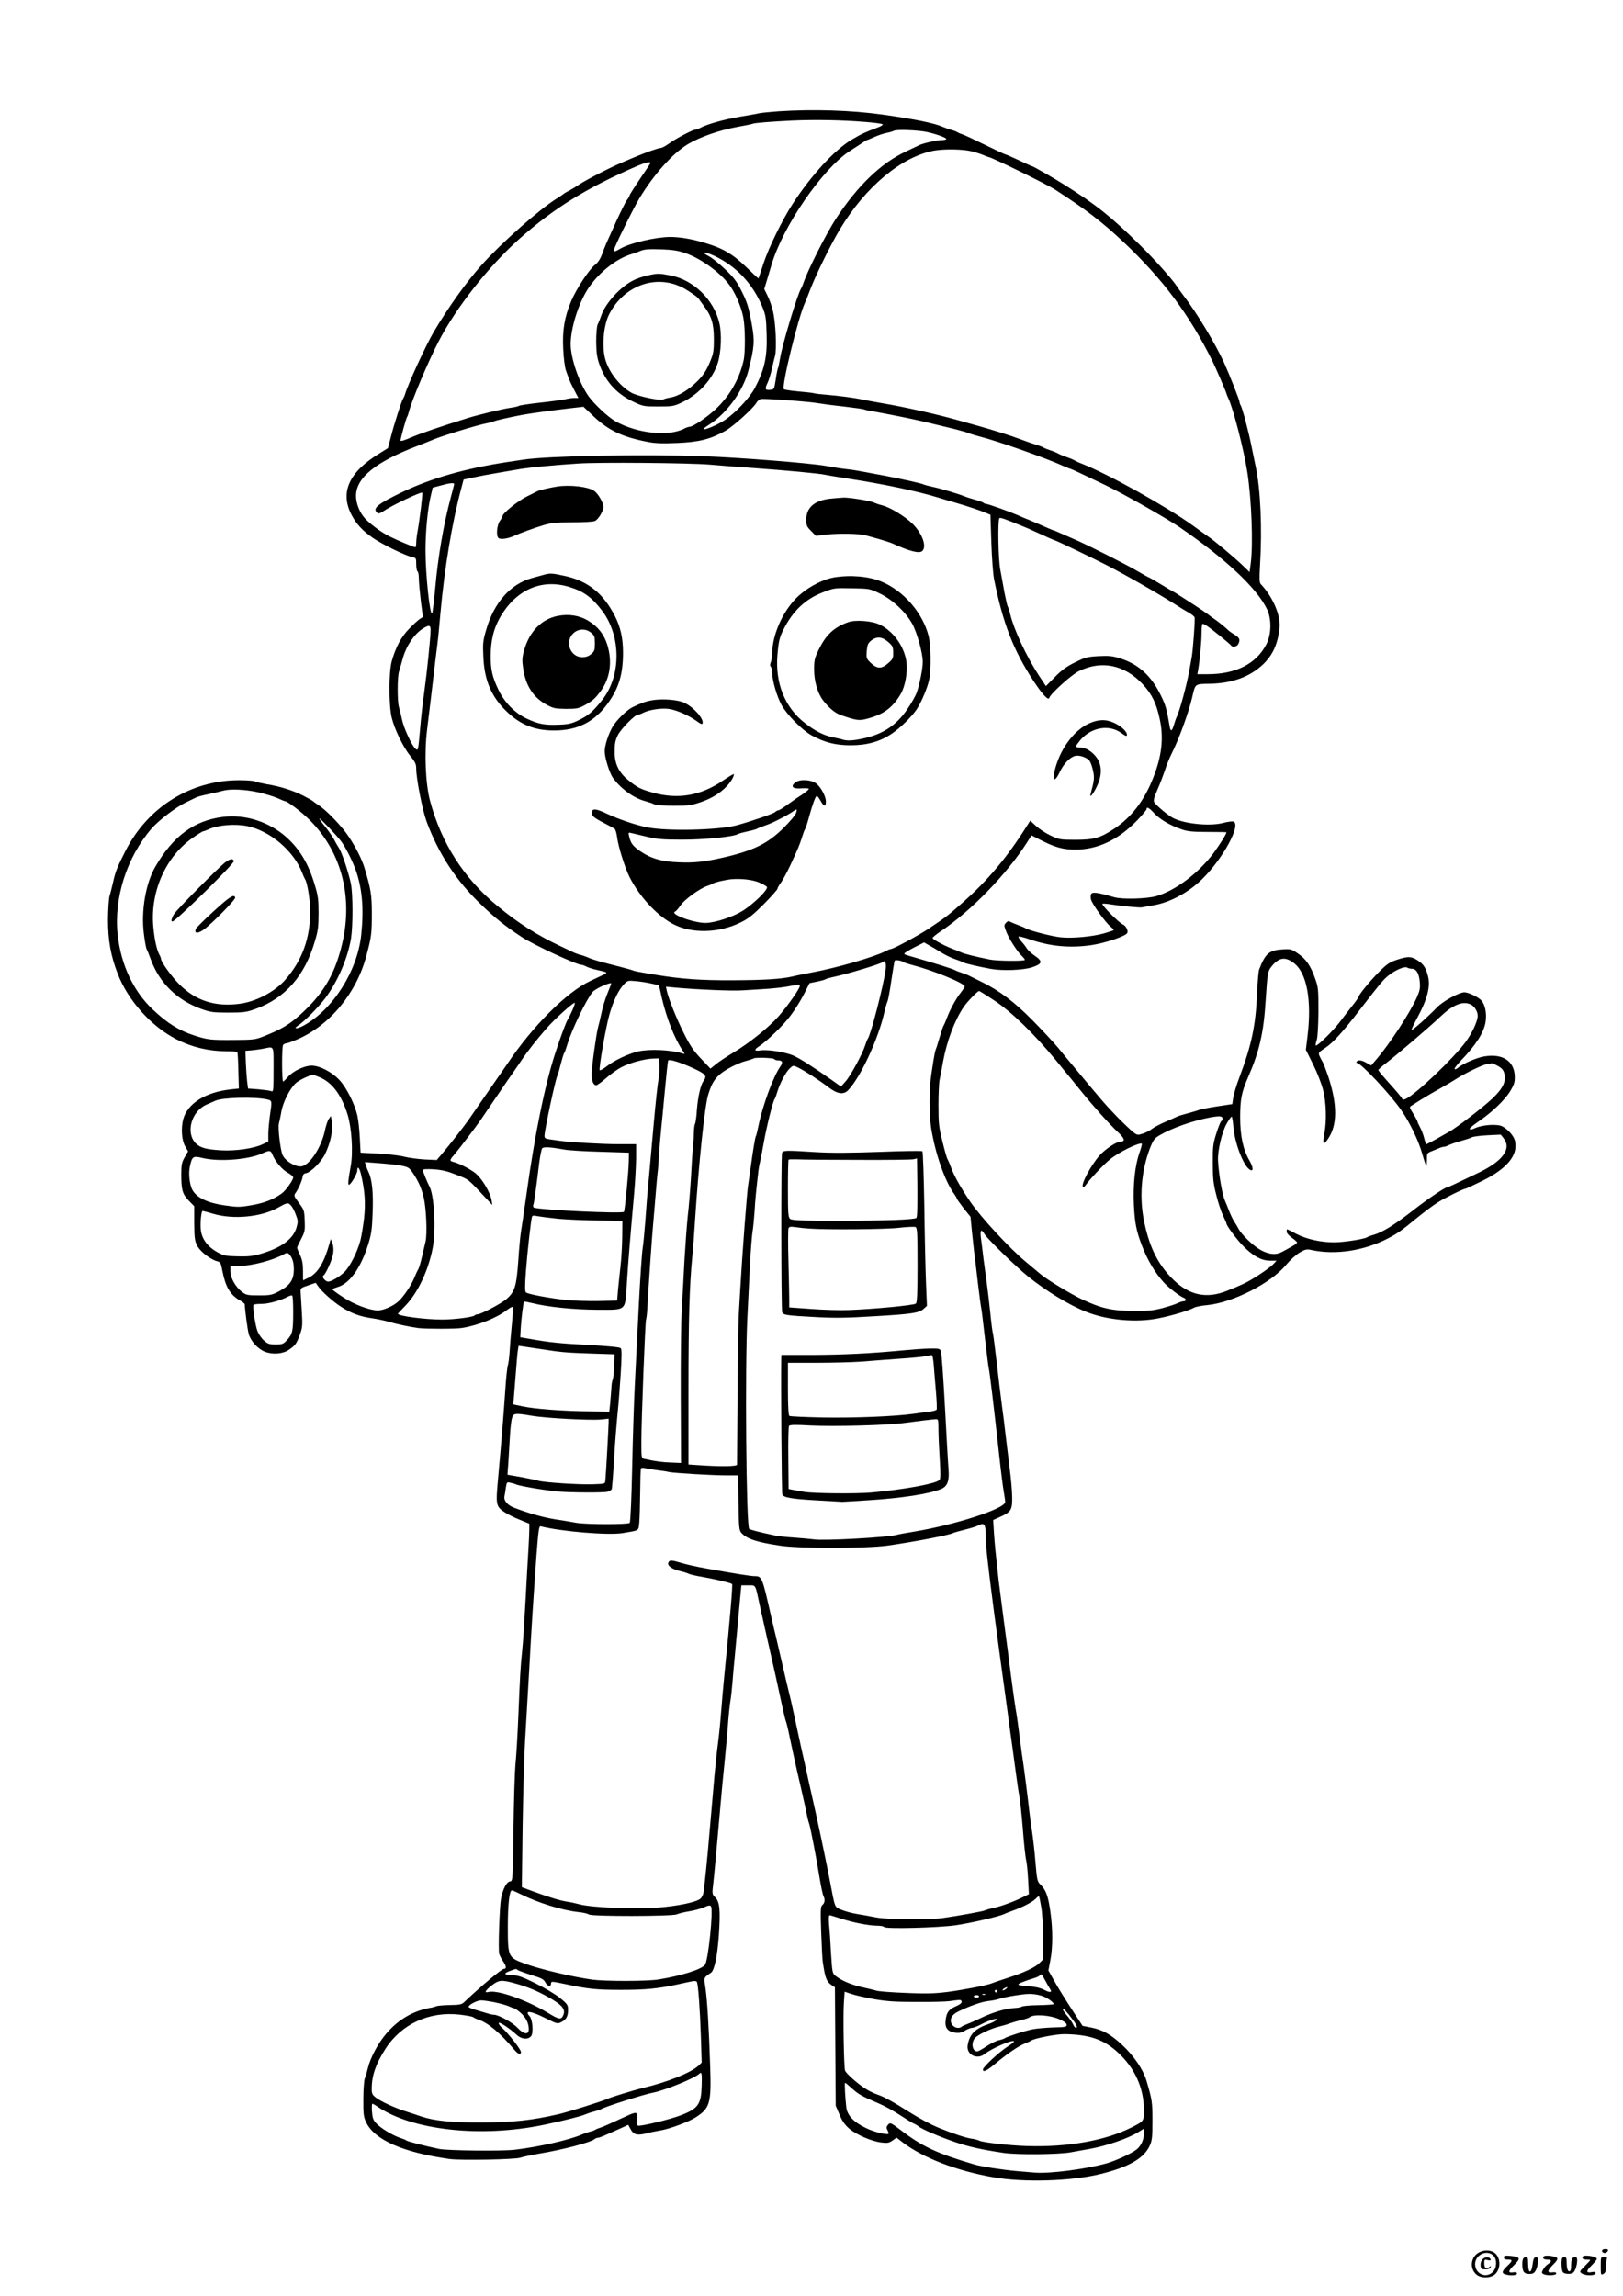 <?xml version="1.0" standalone="no"?>
<!DOCTYPE svg PUBLIC "-//W3C//DTD SVG 20010904//EN"
 "http://www.w3.org/TR/2001/REC-SVG-20010904/DTD/svg10.dtd">
<svg version="1.0" xmlns="http://www.w3.org/2000/svg"
 width="1240pt" height="1754pt" viewBox="0 0 1240 1754"
 preserveAspectRatio="xMidYMid meet">

<g transform="translate(0,1754) scale(0.1,-0.1)"
fill="#000000" stroke="none">
<path d="M5951 16690 c-69 -5 -136 -12 -150 -15 -14 -4 -79 -15 -144 -26 -115
-19 -251 -56 -305 -85 -15 -8 -32 -14 -38 -14 -20 0 -146 -66 -199 -104 -27
-20 -57 -36 -66 -36 -18 0 -120 -36 -204 -72 -124 -52 -155 -66 -264 -121 -63
-32 -133 -71 -155 -86 -23 -16 -56 -36 -75 -46 -19 -9 -39 -21 -45 -26 -6 -6
-31 -22 -56 -38 -129 -80 -424 -341 -571 -506 -118 -132 -254 -323 -365 -510
-59 -100 -195 -395 -219 -475 -4 -14 -11 -29 -15 -35 -11 -14 -69 -195 -94
-294 l-22 -84 -64 -40 c-234 -142 -305 -299 -213 -472 36 -69 85 -121 162
-174 71 -49 247 -135 299 -146 31 -6 32 -8 32 -55 0 -27 5 -52 10 -55 6 -3 10
-27 10 -53 0 -26 7 -103 15 -171 l16 -124 -23 -15 c-13 -8 -49 -41 -81 -74
-62 -62 -105 -144 -135 -253 -22 -85 -22 -335 1 -428 23 -92 88 -225 142 -292
38 -46 45 -62 45 -98 0 -74 48 -318 79 -402 91 -246 226 -453 417 -635 110
-106 186 -166 309 -247 91 -60 420 -213 458 -213 6 0 24 -6 38 -14 14 -7 50
-19 80 -25 85 -19 86 -20 43 -40 -21 -10 -64 -30 -95 -45 -179 -84 -438 -342
-632 -631 -50 -73 -222 -321 -299 -432 -42 -59 -142 -187 -192 -246 l-49 -58
-91 4 c-50 3 -120 12 -156 21 -36 10 -126 20 -200 24 l-135 7 -6 115 c-3 63
-12 140 -19 170 -20 87 -82 210 -134 267 -57 63 -153 113 -216 113 -53 0 -140
-41 -178 -84 -15 -18 -33 -35 -38 -38 -11 -7 -12 262 -1 280 5 6 15 12 23 12
8 0 45 13 82 29 250 106 457 355 532 643 38 142 41 169 41 318 0 145 -8 191
-56 350 -18 62 -67 159 -120 238 -50 77 -170 202 -229 240 -23 15 -43 30 -46
33 -3 3 -36 22 -75 42 -80 40 -178 71 -280 87 -38 7 -78 16 -87 21 -10 5 -64
9 -121 9 -370 0 -699 -205 -870 -543 -62 -122 -75 -155 -92 -232 -9 -38 -21
-88 -28 -109 -6 -22 -11 -103 -12 -180 0 -159 21 -278 75 -416 79 -204 257
-402 450 -500 116 -59 245 -90 375 -90 46 0 86 -3 88 -7 3 -5 7 -69 8 -143 l4
-135 -65 -7 c-190 -21 -327 -107 -360 -227 -18 -67 -12 -162 14 -206 l23 -40
-26 -45 c-22 -39 -26 -57 -26 -130 0 -120 9 -151 57 -201 l42 -43 0 -130 c1
-116 4 -136 24 -174 23 -44 103 -105 153 -117 23 -6 27 -14 38 -73 24 -123 60
-183 133 -225 21 -11 38 -25 38 -31 1 -42 21 -191 30 -225 15 -55 70 -116 125
-137 60 -23 140 -16 185 17 47 33 55 44 81 114 20 54 21 71 15 175 -4 63 -8
130 -9 148 -2 32 0 34 57 53 l58 20 16 -23 c26 -40 115 -120 176 -159 74 -49
149 -77 239 -89 40 -6 92 -17 117 -24 63 -19 175 -43 238 -51 66 -7 284 -7
332 1 124 20 268 78 343 137 21 16 41 27 44 23 4 -3 1 -61 -6 -129 -7 -67 -14
-160 -17 -207 -3 -47 -9 -96 -14 -110 -5 -14 -14 -101 -20 -195 -12 -176 -28
-376 -55 -673 -18 -198 -16 -209 51 -254 23 -15 74 -41 115 -57 l73 -30 0 -43
c0 -24 -3 -95 -7 -158 -4 -63 -14 -239 -22 -390 -8 -151 -19 -320 -25 -375
-14 -135 -17 -195 -30 -510 -6 -148 -16 -313 -22 -365 -5 -52 -12 -274 -15
-492 -5 -396 -5 -397 -27 -400 -26 -4 -53 -56 -68 -130 -11 -58 -23 -389 -14
-423 3 -12 17 -38 31 -59 24 -35 26 -56 4 -56 -16 0 -177 -134 -304 -255 -18
-17 -36 -20 -108 -21 -47 -1 -94 -5 -104 -9 -10 -4 -25 -9 -33 -10 -135 -21
-252 -87 -346 -196 -64 -73 -125 -188 -144 -269 -7 -30 -17 -65 -23 -77 -5
-13 -11 -82 -11 -155 -1 -117 2 -138 21 -179 64 -135 282 -231 638 -281 86
-12 499 -4 540 10 17 6 82 20 145 31 186 31 397 87 424 112 6 5 16 9 24 9 7 0
37 11 65 24 29 13 78 35 110 49 l57 26 16 -30 c23 -45 50 -53 120 -36 32 9 79
18 104 22 72 11 221 66 275 101 109 70 120 107 111 384 -10 308 -23 513 -36
603 -13 85 -16 78 42 118 26 17 49 128 60 286 13 193 7 255 -28 290 -24 24
-24 26 -14 111 9 83 21 210 55 597 8 94 21 231 29 305 8 74 19 203 26 285 6
83 15 173 20 200 5 28 11 86 15 130 3 44 12 145 20 225 7 80 21 232 31 338
l18 192 52 0 c61 0 53 13 88 -150 14 -63 39 -176 56 -250 44 -191 85 -376 114
-513 14 -65 28 -122 31 -127 3 -5 17 -62 30 -127 13 -65 38 -176 54 -248 17
-71 42 -184 57 -250 27 -129 28 -132 36 -155 9 -25 58 -276 79 -410 11 -69 25
-133 30 -142 14 -27 11 -54 -7 -69 -15 -12 -16 -35 -10 -209 4 -107 9 -208 12
-225 18 -126 29 -153 68 -179 l25 -16 3 -452 3 -453 29 -68 c20 -49 41 -78 74
-107 56 -47 171 -97 246 -106 46 -6 59 -3 85 15 l31 22 52 -40 c157 -117 404
-212 683 -262 233 -42 604 -31 826 25 215 53 328 119 373 215 18 40 21 65 21
191 0 144 -3 161 -46 307 -25 84 -95 188 -183 270 -88 82 -149 117 -238 135
l-67 13 -49 75 c-85 130 -137 213 -175 282 l-37 66 15 79 c19 98 19 238 0 370
-16 117 -34 166 -74 205 -26 25 -28 34 -40 172 -6 80 -19 190 -27 243 -8 54
-17 121 -20 148 -8 77 -44 357 -49 385 -3 14 -14 97 -25 185 -11 88 -25 185
-31 215 -5 30 -21 143 -35 250 -13 107 -38 294 -54 415 -16 121 -34 261 -40
310 -25 229 -30 276 -36 367 l-6 97 53 24 c85 38 94 54 92 156 -1 47 -9 140
-18 206 -8 66 -22 181 -31 255 -8 74 -22 182 -30 240 -8 58 -25 203 -39 323
-14 120 -27 222 -30 226 -2 5 -12 77 -20 162 -9 85 -21 183 -26 219 -5 36 -16
116 -24 178 -7 63 -17 138 -21 168 -7 60 3 69 28 27 21 -36 243 -252 333 -324
138 -111 313 -218 442 -269 161 -65 386 -85 555 -50 102 20 235 60 273 82 11
6 57 15 102 19 195 20 484 168 598 306 31 37 77 79 104 95 44 25 54 28 93 19
183 -39 400 -5 582 89 76 40 99 56 221 156 55 45 126 98 158 118 53 34 198
106 214 106 4 0 61 27 127 59 188 93 273 194 252 301 -7 39 -52 92 -98 116
-36 19 -145 13 -202 -11 -41 -17 -46 -18 -46 -6 0 5 28 28 63 52 102 69 203
165 244 232 31 51 37 70 36 113 -2 119 -93 179 -235 154 -61 -11 -164 -56
-201 -88 -9 -8 -20 -12 -24 -8 -4 3 18 32 48 64 115 119 176 214 189 296 10
65 -3 132 -33 165 -25 26 -98 61 -129 61 -40 0 -164 -68 -209 -115 -65 -68
-189 -178 -194 -173 -3 3 16 43 41 89 81 149 105 247 83 327 -17 63 -35 89
-81 118 -46 29 -71 30 -154 3 -56 -18 -77 -32 -138 -93 -69 -69 -156 -176
-156 -190 0 -4 -19 -32 -42 -61 -24 -30 -70 -89 -102 -132 -57 -74 -174 -188
-183 -179 -3 3 0 21 7 41 7 23 12 105 13 218 0 173 -1 186 -27 257 -33 94 -69
146 -132 188 -46 32 -54 34 -115 30 -102 -6 -132 -31 -179 -154 -5 -12 -12
-95 -16 -185 -10 -241 -42 -392 -133 -634 -23 -60 -45 -132 -49 -160 l-7 -49
-113 -17 c-62 -9 -125 -22 -140 -27 -15 -6 -56 -18 -90 -27 -35 -9 -71 -20
-80 -25 -10 -5 -51 -23 -92 -41 -41 -18 -87 -42 -101 -54 -14 -11 -44 -27 -67
-34 -39 -13 -43 -13 -74 11 -18 14 -74 67 -125 119 -82 84 -128 138 -331 383
-31 37 -86 103 -120 145 -35 42 -123 136 -195 209 -135 137 -254 227 -388 292
-35 17 -75 37 -89 44 -14 8 -43 19 -65 26 -22 7 -44 16 -50 20 -10 7 -153 52
-285 90 -103 30 -100 28 -100 37 1 4 34 25 75 46 l75 38 37 -21 c21 -11 63
-36 93 -55 30 -19 78 -42 105 -51 28 -9 55 -20 60 -24 10 -8 118 -33 215 -51
92 -16 245 -10 315 12 80 27 84 45 20 89 -25 17 -53 43 -62 58 -9 15 -28 39
-42 54 -13 15 -22 30 -19 34 4 3 41 -6 84 -21 157 -54 305 -68 469 -45 110 16
269 70 278 94 8 20 -12 56 -35 65 -29 12 -164 148 -155 157 3 3 34 1 69 -5 66
-11 217 -26 232 -22 5 1 45 8 90 16 126 22 266 97 371 200 159 156 300 416
239 439 -9 3 -44 -1 -77 -10 -109 -29 -318 -5 -396 44 -45 28 -121 94 -132
113 -8 15 -2 37 24 97 19 42 44 109 57 147 12 39 35 95 50 125 58 114 132 319
159 435 24 104 18 100 136 102 170 4 302 52 403 146 76 72 114 156 128 279 11
95 -51 239 -144 337 -10 11 -11 41 -5 145 17 277 4 579 -33 751 -8 39 -23 111
-33 160 -22 110 -68 284 -81 307 -6 10 -10 23 -10 29 0 13 -78 211 -118 299
-67 146 -208 380 -308 510 -19 25 -43 58 -53 74 -37 56 -177 212 -281 314
-222 218 -334 307 -575 459 -84 53 -241 143 -249 143 -3 0 -48 20 -100 45 -53
25 -99 45 -103 45 -4 0 -75 33 -158 74 -82 40 -161 77 -175 81 -14 4 -29 11
-35 15 -5 4 -28 13 -50 19 -22 7 -49 16 -60 21 -64 29 -214 60 -465 95 -236
33 -528 42 -789 25z m654 -81 c72 -5 134 -14 138 -18 5 -5 -13 -17 -40 -26
-95 -36 -118 -46 -196 -92 -130 -77 -311 -274 -452 -492 -79 -122 -181 -331
-221 -451 -21 -63 -38 -116 -39 -117 -1 -1 -35 30 -76 70 -115 113 -189 158
-329 200 -101 31 -195 47 -270 47 -113 -1 -313 -48 -383 -91 -36 -21 -47 -24
-47 -10 0 18 147 316 195 396 112 185 255 344 371 414 95 56 239 106 375 131
61 11 114 22 118 24 11 7 137 17 301 25 179 8 384 4 555 -10z m480 -78 c69
-15 145 -43 145 -53 0 -4 -15 -8 -32 -8 -38 0 -149 -25 -175 -39 -10 -5 -56
-27 -103 -49 -189 -88 -370 -262 -536 -517 -72 -111 -214 -391 -246 -488 -6
-18 -14 -36 -18 -42 -26 -38 -144 -430 -160 -532 -6 -37 -13 -70 -16 -75 -3
-5 -11 -43 -17 -86 -12 -77 -12 -77 -44 -80 -38 -4 -41 8 -18 55 8 17 22 61
31 99 8 38 20 85 25 104 15 52 5 263 -16 345 -9 39 -28 92 -42 118 l-24 49 20
66 c11 37 27 90 35 117 86 295 391 738 601 873 38 24 82 53 97 63 15 11 29 19
32 19 3 0 29 11 58 24 29 13 71 27 93 31 22 4 47 12 55 16 20 12 191 5 255
-10z m339 -147 c33 -8 75 -22 93 -30 17 -7 34 -14 37 -14 20 0 447 -209 511
-251 234 -151 356 -245 520 -399 300 -283 503 -555 679 -910 24 -48 106 -238
106 -246 0 -3 7 -20 15 -37 39 -84 119 -396 145 -565 32 -208 45 -546 26 -694
l-9 -68 -56 54 c-55 53 -215 188 -258 216 -12 8 -66 47 -120 86 -200 144 -644
392 -848 472 -22 8 -49 21 -60 28 -11 6 -38 17 -60 24 -22 7 -49 19 -60 25
-11 7 -38 18 -60 25 -22 7 -44 16 -50 20 -5 4 -32 15 -60 23 -27 9 -81 27
-120 42 -80 30 -192 65 -315 100 -47 13 -119 33 -160 45 -163 46 -407 101
-580 130 -63 11 -135 24 -160 30 -50 11 -180 28 -280 36 -36 3 -72 7 -80 10
-8 3 -62 9 -119 14 -58 5 -108 13 -112 17 -20 20 109 546 160 658 6 11 26 63
46 115 44 112 153 333 220 445 196 328 476 561 725 605 78 13 219 11 284 -6z
m-2454 -88 c0 -3 -36 -58 -80 -122 -44 -65 -80 -122 -80 -127 0 -5 -8 -19 -18
-32 -11 -13 -47 -86 -82 -162 -82 -181 -86 -188 -110 -255 -14 -37 -32 -65
-54 -81 -45 -35 -141 -181 -182 -277 -51 -122 -68 -221 -61 -364 3 -70 12
-140 21 -166 9 -25 19 -54 23 -65 4 -11 21 -48 39 -82 l33 -63 -30 0 c-16 0
-48 -4 -71 -10 -24 -5 -110 -17 -193 -26 -82 -9 -154 -20 -160 -24 -5 -4 -35
-11 -65 -15 -57 -8 -237 -51 -325 -78 -202 -63 -364 -118 -435 -149 -48 -21
-80 -31 -80 -23 0 15 43 171 50 180 4 6 10 23 14 39 20 83 146 381 226 536
134 260 386 579 620 787 263 234 516 390 905 558 55 23 95 32 95 21z m265
-689 c128 -44 287 -163 351 -263 43 -66 81 -162 94 -234 14 -79 15 -264 1
-325 -33 -143 -108 -272 -214 -371 -65 -61 -173 -134 -198 -134 -8 0 -26 -6
-41 -14 -120 -63 -361 -37 -526 56 -56 32 -157 126 -203 188 -71 97 -139 291
-139 401 0 126 63 322 139 433 82 119 212 221 326 255 22 7 49 16 60 21 35 16
67 19 175 15 78 -3 123 -10 175 -28z m222 -21 c168 -79 295 -214 368 -391 25
-62 29 -85 32 -205 6 -177 -16 -274 -90 -414 -40 -76 -150 -192 -230 -245 -60
-39 -153 -78 -162 -69 -3 2 16 17 41 33 136 86 262 259 302 415 45 176 49 223
27 346 -24 137 -36 175 -82 266 -36 71 -60 102 -125 163 -44 42 -98 85 -119
96 -73 37 -40 41 38 5z m793 -1126 c30 -5 118 -17 195 -25 77 -9 147 -19 155
-22 8 -3 26 -8 40 -10 70 -12 236 -44 320 -62 89 -19 126 -28 340 -80 47 -12
94 -26 105 -31 11 -5 48 -16 82 -25 131 -33 508 -165 640 -226 24 -10 45 -19
48 -19 6 0 111 -49 275 -128 135 -65 456 -247 559 -317 350 -239 595 -468 672
-630 35 -74 33 -193 -6 -267 -76 -148 -233 -228 -447 -228 l-80 0 6 33 c12 67
26 214 26 278 0 36 3 69 6 72 4 4 21 -3 38 -16 48 -33 175 -137 181 -147 10
-17 44 -11 55 9 17 33 12 48 -25 71 -20 12 -41 27 -48 33 -25 25 -85 73 -107
87 -12 8 -35 24 -49 36 -14 11 -60 42 -101 69 -41 26 -94 61 -118 76 -24 16
-45 29 -47 29 -2 0 -44 25 -93 55 -50 30 -93 55 -96 55 -3 0 -40 21 -83 46
-88 52 -369 194 -483 244 -41 18 -94 41 -117 51 -23 11 -44 19 -47 19 -3 0
-29 11 -58 24 -29 13 -82 36 -118 51 -36 14 -78 32 -95 40 -57 25 -224 85
-238 85 -7 0 -17 4 -23 9 -5 5 -36 16 -69 25 -33 9 -69 21 -80 26 -35 15 -178
58 -235 70 -30 6 -64 15 -75 20 -21 9 -169 42 -295 66 -41 8 -109 20 -150 28
-41 8 -100 18 -130 21 -68 8 -100 13 -170 26 -118 21 -654 64 -935 74 -461 16
-1186 3 -1375 -26 -36 -5 -93 -14 -128 -19 -318 -49 -572 -122 -788 -224 -201
-96 -242 -130 -201 -164 9 -8 24 -3 57 20 60 40 278 143 286 135 5 -5 -19
-203 -36 -298 -6 -30 -10 -70 -10 -87 0 -18 -3 -32 -7 -32 -12 0 -143 55 -198
83 -69 34 -167 109 -199 152 -34 44 -56 106 -56 157 0 138 148 259 470 382 52
20 104 41 115 46 61 27 347 115 410 126 22 4 47 10 55 14 14 8 102 28 215 50
56 11 231 35 377 52 l96 11 64 -61 c122 -118 227 -169 428 -208 57 -11 112
-13 225 -8 165 7 254 29 367 93 62 35 215 174 237 214 8 14 23 27 35 29 33 5
374 -20 436 -32z m-830 -469 c74 -7 225 -18 335 -26 240 -17 510 -42 545 -51
14 -3 95 -17 180 -30 269 -41 533 -97 685 -144 39 -12 99 -30 135 -40 86 -25
186 -58 231 -77 l36 -15 7 -212 c4 -116 13 -242 21 -281 67 -335 146 -539 300
-775 70 -106 115 -155 122 -130 10 32 170 176 225 203 174 86 351 49 490 -101
70 -76 103 -145 129 -267 31 -146 15 -284 -53 -453 -67 -169 -163 -294 -293
-381 -108 -72 -157 -86 -300 -86 -114 0 -123 2 -187 32 -37 17 -87 50 -112 73
l-45 41 -27 -43 c-153 -242 -297 -413 -493 -586 -111 -98 -116 -102 -256 -196
-82 -54 -271 -156 -291 -156 -5 0 -22 -7 -39 -16 -84 -44 -374 -128 -565 -163
-52 -10 -118 -23 -145 -30 -87 -20 -213 -28 -460 -29 -237 -1 -386 9 -580 41
-151 25 -170 29 -178 34 -4 2 -49 15 -100 28 -153 39 -211 55 -242 70 -16 7
-43 17 -60 21 -16 4 -41 13 -55 20 -14 7 -56 27 -95 45 -179 84 -327 178 -485
309 -258 213 -428 479 -515 805 -34 131 -44 361 -22 540 8 66 27 219 41 340
14 121 30 256 36 300 6 44 17 157 25 250 31 345 89 696 161 961 l16 61 81 17
c45 10 132 26 192 36 61 10 137 23 170 29 62 10 257 29 430 40 155 11 854 5
1005 -8z m-1950 -148 c0 -5 -12 -51 -26 -103 -54 -201 -98 -455 -119 -695 -9
-99 -20 -184 -23 -190 -17 -26 -51 294 -51 480 0 151 17 323 42 425 l13 55 60
16 c66 19 104 23 104 12z m4332 -318 c35 -14 77 -32 93 -40 80 -37 166 -75
170 -75 7 0 268 -125 380 -182 162 -83 412 -226 558 -320 23 -15 59 -37 80
-48 21 -12 41 -28 44 -36 5 -14 -12 -247 -22 -304 -3 -14 -11 -61 -19 -105
-20 -110 -71 -299 -95 -350 -6 -11 -15 -39 -22 -62 -15 -51 -26 -55 -33 -10
-21 126 -30 159 -65 231 -74 153 -169 240 -310 286 -61 19 -86 22 -167 18 -87
-5 -103 -9 -181 -48 -66 -32 -103 -60 -154 -112 l-68 -69 -57 86 c-94 145
-186 343 -215 460 -6 28 -15 55 -19 60 -4 6 -15 53 -25 105 -9 52 -24 131 -32
175 -16 77 -21 374 -8 396 6 8 32 -1 167 -56z m-4512 -798 c0 -56 -29 -333
-49 -477 -11 -74 -25 -198 -31 -275 -15 -170 -15 -172 -36 -154 -27 22 -91
161 -103 224 -7 33 -17 75 -23 94 -13 44 -13 229 1 273 6 18 19 65 30 104 27
94 86 180 151 222 48 30 60 28 60 -11z m-1322 -1238 c53 -12 121 -32 150 -45
29 -13 55 -24 59 -24 19 0 128 -83 189 -144 250 -250 338 -607 240 -978 -56
-215 -143 -356 -311 -508 -85 -77 -148 -114 -282 -167 -63 -25 -79 -26 -228
-27 -177 -1 -198 1 -300 34 -117 38 -206 93 -318 199 -148 139 -243 342 -268
571 -30 280 69 591 260 812 54 62 187 163 260 198 36 17 73 35 81 39 8 5 51
16 95 25 44 10 94 21 110 26 55 15 164 10 263 -11z m6852 -163 c43 -46 121
-92 210 -122 43 -15 85 -19 197 -19 79 0 143 -1 143 -3 0 -13 -49 -91 -98
-158 -115 -154 -292 -287 -437 -329 -71 -21 -260 -26 -320 -9 -121 35 -164 42
-176 28 -6 -7 -8 -26 -4 -43 7 -34 112 -180 152 -211 14 -11 24 -23 21 -26 -3
-2 -36 -13 -74 -24 -90 -25 -241 -39 -329 -30 -65 6 -247 53 -270 70 -5 3 -32
15 -60 25 -27 10 -55 22 -61 26 -7 6 -18 2 -28 -10 -16 -17 -16 -21 2 -68 20
-53 87 -157 121 -187 11 -11 21 -23 21 -28 0 -11 -211 -9 -266 2 -114 23 -190
42 -218 54 -17 8 -49 21 -71 29 -67 26 -150 72 -150 82 1 6 30 30 65 53 230
154 504 437 658 679 l33 52 62 -32 c115 -59 175 -76 268 -77 173 -1 331 73
477 223 39 41 72 80 72 86 0 21 20 11 60 -33z m-6214 -212 c35 -47 84 -144
111 -218 50 -139 64 -295 43 -496 -29 -277 -216 -572 -440 -694 -53 -29 -85
-27 -40 2 47 31 152 137 205 207 95 127 172 305 197 457 15 96 15 336 -1 418
-16 79 -68 236 -90 270 -9 14 -26 42 -36 63 -11 21 -41 65 -67 98 -27 32 -48
62 -48 67 0 9 137 -134 166 -174z m7280 -931 c98 -74 137 -283 104 -555 l-13
-107 56 -113 c31 -62 65 -150 76 -195 23 -91 28 -233 10 -327 -16 -87 -9 -99
27 -46 72 105 73 259 3 474 -17 50 -36 100 -42 111 -7 11 -18 32 -25 47 -11
26 -9 29 44 64 59 39 136 124 270 299 152 197 174 223 213 254 51 41 124 72
142 60 8 -5 23 -9 35 -9 34 0 55 -33 61 -98 5 -50 1 -68 -23 -123 -53 -118
-205 -351 -308 -471 l-40 -47 -34 19 c-36 22 -67 26 -77 10 -3 -5 -2 -10 3
-10 30 0 256 -241 339 -362 65 -94 132 -234 159 -331 15 -54 29 -95 32 -93 2
3 4 26 4 51 -1 41 2 47 26 57 15 6 41 17 59 24 17 8 37 14 45 14 7 0 24 6 38
13 14 7 54 21 90 31 36 10 74 22 84 28 11 6 65 13 121 16 l101 5 22 -28 c63
-80 -7 -175 -193 -264 -173 -83 -232 -111 -239 -111 -17 0 -148 -88 -264 -179
-139 -108 -228 -163 -295 -183 -23 -6 -46 -15 -52 -19 -20 -14 -178 -39 -252
-39 -102 0 -211 24 -290 65 -36 19 -67 35 -69 35 -2 0 -4 -8 -4 -19 0 -10 18
-30 40 -46 22 -15 40 -32 40 -36 0 -5 -18 -19 -41 -31 -22 -13 -55 -31 -72
-40 -47 -26 -97 -22 -161 11 -58 31 -153 121 -176 169 -8 15 -22 39 -32 53 -9
14 -26 50 -38 80 -11 30 -25 63 -30 74 -21 45 -48 198 -54 309 -4 74 29 217
65 281 17 30 34 55 39 55 4 0 10 -35 13 -77 9 -118 74 -292 122 -325 33 -24
33 11 1 67 -48 81 -71 187 -71 330 0 137 11 193 60 305 87 199 120 343 135
590 14 216 16 224 52 266 54 62 100 66 164 17z m-2981 7 c6 -4 33 -13 60 -20
164 -42 404 -140 405 -165 0 -6 -13 -26 -28 -45 -36 -45 -84 -132 -107 -195
-10 -27 -22 -54 -26 -60 -4 -5 -17 -44 -29 -85 -12 -41 -25 -84 -30 -95 -5
-11 -13 -51 -19 -90 -6 -38 -13 -86 -16 -105 -17 -112 -17 -301 -1 -406 31
-193 103 -402 175 -503 12 -16 21 -32 21 -36 0 -4 24 -37 52 -74 l53 -66 11
-115 c7 -63 15 -137 18 -165 4 -27 16 -128 27 -223 11 -95 23 -183 26 -195 3
-12 15 -114 28 -227 13 -113 26 -216 29 -230 7 -26 38 -284 81 -675 13 -121
29 -245 35 -276 5 -30 10 -63 10 -72 0 -51 -378 -174 -697 -227 -62 -10 -121
-21 -130 -24 -64 -19 -556 -47 -634 -35 -30 4 -99 10 -154 14 -55 3 -120 11
-145 16 -119 25 -186 43 -196 50 -23 18 -33 1235 -14 1614 5 110 15 292 20
405 6 113 15 228 20 255 5 28 11 95 15 150 5 89 12 159 30 315 3 25 9 54 12
65 3 11 16 76 28 145 24 133 70 316 83 334 5 6 14 31 21 56 19 64 65 151 95
179 26 24 27 24 62 7 47 -22 164 -98 236 -153 67 -51 114 -57 149 -20 94 99
229 389 275 592 9 39 20 77 25 86 4 9 18 80 29 159 12 79 23 147 26 152 5 8
51 1 69 -12z m-138 -53 c-13 -110 -114 -503 -137 -532 -4 -5 -13 -28 -20 -50
-21 -67 -113 -235 -150 -276 l-35 -39 -70 50 c-147 103 -241 163 -292 186 -59
27 -198 49 -255 40 -44 -7 -49 5 -12 29 64 42 190 164 243 236 33 43 79 117
103 164 l43 85 55 11 c30 6 60 14 65 18 6 4 37 13 70 20 106 23 352 97 369
112 19 17 28 -5 23 -54z m-1787 -111 l55 -12 21 -95 c37 -157 95 -307 159
-403 19 -28 19 -29 0 -23 -93 28 -248 35 -337 16 -71 -16 -182 -67 -241 -113
-27 -21 -52 -35 -55 -31 -9 9 46 327 74 425 30 105 68 184 108 228 31 33 32
33 96 27 36 -3 90 -12 120 -19z m-310 0 c0 -2 -14 -37 -30 -77 -17 -41 -37
-108 -45 -149 -9 -41 -20 -88 -25 -105 -13 -43 -50 -308 -50 -361 0 -51 14
-84 35 -84 8 0 41 24 74 53 33 29 86 68 119 85 62 33 180 65 247 66 l40 1 3
-60 c2 -33 -2 -82 -8 -110 -6 -27 -22 -178 -36 -335 -14 -157 -31 -348 -38
-425 -8 -77 -19 -214 -25 -305 -7 -91 -16 -187 -21 -215 -5 -27 -19 -228 -30
-445 -11 -217 -24 -487 -30 -600 -6 -113 -15 -394 -20 -624 -5 -237 -13 -423
-19 -429 -13 -13 -334 -13 -411 1 -36 7 -109 19 -163 27 -86 14 -197 45 -307
87 -51 19 -82 54 -76 87 3 14 8 45 11 68 6 40 8 43 33 37 15 -3 36 -9 47 -14
31 -13 241 -48 325 -54 105 -8 341 -9 372 -1 15 4 29 13 32 20 2 7 10 98 16
202 9 158 19 283 36 458 2 17 9 114 16 218 9 142 9 190 0 199 -7 7 -97 16
-245 24 -223 12 -295 19 -452 47 l-70 12 3 60 c3 66 20 207 26 212 2 2 30 -3
62 -11 118 -30 317 -50 496 -51 231 0 214 -16 228 215 11 165 21 292 55 675 8
88 14 208 15 268 l0 107 -132 0 c-127 0 -368 14 -453 26 -22 3 -57 8 -77 11
-31 4 -38 9 -38 27 1 45 82 426 99 461 5 11 17 52 26 90 10 39 21 75 25 80 5
6 15 35 24 65 32 110 148 350 195 404 23 26 141 78 141 62z m1440 -19 c0 -20
-96 -156 -164 -233 -74 -83 -223 -203 -341 -273 -50 -30 -110 -70 -134 -89
l-43 -35 -73 77 c-56 59 -85 102 -128 189 -58 114 -118 265 -132 326 l-7 34
73 -7 c162 -15 439 -27 514 -21 44 2 123 8 175 11 52 3 127 11 165 18 95 18
95 18 95 3z m1486 -109 c130 -85 305 -255 468 -453 58 -71 114 -140 124 -151
9 -12 42 -52 72 -89 89 -111 219 -255 278 -310 54 -50 62 -75 24 -75 -31 0
-118 -58 -160 -105 -69 -78 -146 -224 -128 -243 4 -3 14 5 23 18 30 43 131
150 180 191 66 56 231 137 247 122 2 -3 -6 -35 -19 -71 -34 -97 -49 -242 -42
-396 7 -136 18 -196 60 -307 44 -115 102 -213 171 -288 34 -37 121 -104 149
-114 9 -3 17 -11 17 -17 0 -5 -8 -10 -17 -10 -10 0 -30 -7 -45 -14 -15 -8 -67
-25 -115 -38 -73 -19 -112 -23 -228 -22 -165 2 -244 20 -395 92 -84 40 -268
152 -310 189 -23 19 -64 54 -111 93 -124 102 -345 341 -427 462 -73 107 -122
195 -147 263 -10 28 -22 55 -26 60 -4 6 -22 66 -38 134 -28 111 -31 140 -31
278 0 85 4 173 9 196 5 23 17 85 26 137 29 158 89 318 159 420 30 43 104 119
117 120 3 0 55 -32 115 -72z m-3223 -75 c-14 -32 -30 -63 -34 -69 -11 -14 -51
-119 -94 -250 -81 -245 -161 -637 -225 -1104 -17 -118 -34 -238 -39 -265 -5
-28 -15 -129 -21 -224 -14 -199 -27 -239 -91 -295 -42 -35 -195 -116 -221
-116 -8 0 -18 -4 -23 -9 -15 -13 -156 -31 -246 -31 -131 0 -339 27 -339 45 0
1 26 29 58 62 94 97 175 268 208 440 26 137 12 403 -25 470 -16 30 -51 115
-51 126 0 6 30 8 83 5 61 -4 104 -14 167 -39 109 -43 86 -25 248 -198 l33 -36
-5 36 c-11 63 -76 171 -127 210 -41 31 -123 73 -161 82 -35 9 -35 14 3 57 34
40 162 208 198 260 13 19 70 103 126 185 56 83 116 170 134 195 17 25 44 63
58 85 41 61 120 162 188 239 59 68 200 196 216 196 4 0 -4 -26 -18 -57z m6866
43 c28 -15 51 -53 51 -86 0 -39 -42 -130 -90 -196 -92 -126 -382 -402 -459
-438 -19 -8 -25 -8 -29 3 -3 8 -45 58 -93 111 -49 54 -89 102 -88 106 0 5 27
29 60 54 82 63 331 275 409 350 102 97 177 127 239 96z m-9149 -497 c0 -159
-1 -171 -17 -164 -10 4 -54 10 -98 14 l-80 6 -7 54 c-3 29 -8 94 -10 144 l-3
90 49 4 c27 3 67 8 90 13 83 16 76 30 76 -161z m3825 81 c3 -5 17 -10 30 -10
34 0 39 -16 16 -48 -52 -74 -134 -295 -166 -451 -8 -40 -17 -76 -20 -80 -6
-10 -23 -114 -40 -241 -8 -58 -16 -114 -18 -125 -9 -43 -47 -547 -63 -830 -2
-33 -6 -103 -9 -155 -4 -52 -8 -331 -10 -620 -2 -289 -4 -531 -4 -538 -1 -14
-127 -16 -293 -4 l-78 5 0 571 c0 540 8 798 29 1016 6 52 15 176 21 275 28
433 74 878 101 964 31 103 64 146 149 196 41 24 102 51 134 59 32 9 61 18 64
21 10 9 151 5 157 -5z m-612 -73 c91 -43 100 -55 72 -94 -23 -32 -43 -122 -51
-225 -3 -51 -10 -97 -14 -103 -4 -5 -8 -37 -9 -70 0 -33 -3 -78 -6 -100 -3
-22 -10 -123 -15 -225 -6 -102 -17 -239 -25 -305 -7 -66 -18 -214 -25 -330 -6
-115 -15 -286 -21 -380 -6 -93 -9 -397 -8 -675 l2 -505 -74 3 c-64 2 -122 9
-206 28 -22 4 -23 8 -23 127 0 163 29 918 36 937 3 8 8 49 10 90 10 185 36
554 45 650 5 58 14 159 19 225 5 66 12 136 14 155 3 19 8 82 11 140 4 58 11
143 16 190 5 47 18 183 29 303 11 120 22 222 25 226 8 13 100 -16 198 -62z
m6142 20 c30 -17 42 -31 49 -59 15 -59 -13 -115 -94 -191 -67 -64 -269 -219
-326 -251 -16 -9 -60 -34 -99 -56 -38 -22 -73 -39 -76 -40 -4 0 -12 21 -18 46
-6 25 -20 62 -31 82 -11 20 -20 40 -20 44 0 4 -14 31 -32 60 -30 48 -31 52
-14 62 10 6 43 27 74 47 32 20 95 57 142 83 47 26 105 61 130 77 65 42 200
107 235 112 17 2 32 5 35 5 3 1 23 -9 45 -21z m-9002 -86 c96 -41 165 -134
212 -283 32 -103 44 -286 25 -393 -20 -111 -23 -145 -14 -145 14 0 64 85 64
109 0 38 16 22 28 -28 30 -130 36 -219 24 -334 -7 -61 -20 -139 -28 -171 -23
-88 -80 -201 -122 -242 -38 -37 -100 -74 -125 -74 -20 0 -51 36 -37 45 20 13
71 127 76 173 4 27 1 60 -7 77 l-12 30 -10 -35 c-41 -147 -90 -226 -159 -260
-23 -11 -42 -20 -42 -20 -1 0 -1 33 -1 72 0 55 -6 85 -22 120 -13 26 -23 52
-23 57 0 5 14 35 31 67 28 54 30 65 27 140 -3 77 -5 83 -44 135 -38 50 -40 57
-27 75 22 29 51 96 55 124 2 17 10 26 25 28 36 5 117 86 146 145 44 90 64 190
52 255 l-7 37 -17 -24 c-9 -14 -21 -52 -28 -84 -27 -134 -123 -277 -186 -277
-51 0 -121 45 -139 90 -17 41 -36 210 -27 239 4 14 13 55 19 91 13 74 68 181
113 219 25 22 105 59 129 61 3 0 26 -9 51 -19z m-403 -169 c40 -9 39 -8 21
-132 -5 -41 -11 -101 -11 -132 l0 -58 -42 -20 c-67 -33 -208 -53 -318 -47
-116 7 -159 19 -194 53 -81 82 -33 249 86 298 24 10 52 23 64 28 54 25 301 31
394 10z m7300 -147 c0 -8 -4 -17 -10 -20 -5 -3 -22 -45 -37 -93 -25 -78 -28
-102 -27 -227 0 -119 4 -156 27 -245 14 -58 38 -129 52 -157 14 -29 25 -55 25
-58 0 -18 84 -130 135 -180 74 -73 135 -105 200 -105 l48 0 -24 -26 c-29 -32
-167 -123 -229 -151 -25 -12 -81 -36 -125 -53 -157 -63 -288 -35 -412 86 -112
111 -177 237 -218 426 -43 190 -27 400 41 577 25 63 35 76 72 98 96 57 258
113 392 138 70 12 90 10 90 -10z m-5030 -236 c30 -6 154 -14 275 -17 l220 -7
-1 -65 c-1 -79 -30 -379 -37 -387 -15 -15 -634 14 -686 32 -8 3 -10 12 -6 23
6 16 17 92 45 322 7 52 17 101 22 108 11 13 64 10 168 -9z m-2226 -44 c22 -51
71 -109 116 -134 22 -12 40 -28 40 -35 0 -20 -56 -100 -87 -122 -61 -45 -134
-74 -230 -90 -90 -16 -107 -16 -205 -2 -133 19 -216 59 -249 120 -20 38 -30
122 -19 174 17 81 24 86 95 69 126 -31 349 -14 455 33 62 28 68 27 84 -13z
m976 -78 c58 -11 66 -16 91 -52 44 -64 69 -119 86 -192 20 -82 28 -282 14
-338 -5 -22 -17 -74 -27 -115 -9 -41 -22 -84 -28 -95 -7 -11 -20 -39 -29 -62
-22 -56 -78 -141 -119 -180 -39 -38 -117 -73 -161 -73 -62 0 -184 46 -266 101
-45 29 -81 56 -81 59 0 4 18 12 41 19 90 27 173 142 229 316 28 88 32 118 37
250 6 154 -4 255 -31 311 -8 16 -17 40 -21 53 l-7 24 103 -8 c57 -4 133 -12
169 -18z m-836 -306 c9 -10 26 -41 36 -69 18 -47 18 -54 5 -100 -26 -87 -114
-152 -267 -198 -65 -19 -99 -23 -181 -21 -92 2 -107 5 -157 32 -71 39 -116 98
-125 164 -7 52 2 151 13 151 4 0 41 -10 82 -22 152 -45 364 -25 492 46 73 41
79 42 102 17z m2041 -101 c66 -6 203 -12 305 -13 l185 -2 -1 -125 c-1 -69 -7
-168 -13 -220 -6 -52 -14 -133 -19 -180 l-7 -85 -145 -3 c-79 -1 -187 2 -240
7 -129 14 -298 45 -312 59 -8 8 -8 50 0 159 11 149 39 398 47 420 2 8 15 9 42
3 21 -4 92 -13 158 -20z m-2040 -292 c13 -23 20 -52 20 -94 0 -79 -28 -122
-110 -166 -56 -30 -67 -33 -156 -33 -89 0 -98 2 -131 27 -49 38 -88 107 -88
157 l0 41 70 0 c94 0 262 45 340 90 26 15 35 11 55 -22z m15 -417 c0 -149 -5
-171 -45 -215 -30 -33 -37 -36 -89 -36 -47 0 -60 4 -89 30 -19 16 -41 49 -50
72 -17 44 -38 187 -30 201 2 4 30 7 62 7 54 0 153 28 206 58 11 5 23 8 27 6 5
-3 8 -58 8 -123z m1890 -286 c153 -24 193 -28 380 -34 l185 -6 -3 -90 c-2 -49
-7 -97 -11 -105 -5 -8 -9 -37 -10 -65 -2 -27 -6 -79 -9 -114 l-7 -64 -155 2
c-196 2 -414 18 -507 38 l-71 15 3 41 c2 23 9 107 15 187 6 80 13 162 16 182
l6 38 41 -6 c23 -3 80 -12 127 -19z m-65 -510 c104 -18 447 -36 528 -28 l57 6
0 -29 c0 -27 -20 -391 -25 -444 -2 -25 -4 -25 -96 -28 -105 -4 -373 14 -416
27 -15 5 -75 17 -132 28 l-104 18 7 95 c3 52 9 142 12 200 3 58 10 120 16 138
11 38 23 39 153 17z m955 -415 c36 -4 76 -10 89 -14 35 -8 331 -26 438 -26
l92 0 3 -209 c3 -192 5 -211 23 -231 41 -45 115 -70 295 -97 146 -23 667 -22
825 1 208 30 468 80 495 95 8 4 49 16 90 26 41 10 88 24 103 32 47 24 57 12
58 -69 0 -75 4 -109 33 -353 20 -163 36 -280 75 -570 16 -115 38 -280 50 -365
11 -85 25 -189 31 -230 6 -41 22 -156 35 -255 13 -99 28 -203 34 -230 5 -28
17 -140 26 -250 8 -110 20 -216 25 -235 5 -19 12 -85 15 -147 l6 -112 -38 -19
c-66 -34 -166 -71 -230 -86 -34 -7 -66 -17 -71 -20 -11 -6 -202 -41 -317 -57
-108 -16 -428 -13 -515 5 -41 8 -106 20 -145 26 -38 6 -91 21 -117 32 -53 22
-47 8 -88 223 -23 120 -70 346 -105 505 -14 63 -39 176 -56 250 -16 74 -43
196 -60 270 -16 74 -40 185 -53 245 -13 61 -28 128 -34 150 -6 22 -29 121 -52
220 -23 99 -46 198 -51 220 -6 22 -23 96 -39 165 -66 292 -69 300 -124 300
-30 0 -137 17 -376 60 -63 11 -144 29 -180 40 -80 24 -96 25 -104 3 -9 -23 27
-49 89 -64 28 -6 58 -16 68 -21 10 -5 55 -16 100 -23 105 -19 220 -46 230 -55
6 -5 -12 -224 -62 -730 -5 -52 -15 -160 -21 -240 -6 -80 -17 -192 -25 -250 -8
-58 -19 -166 -26 -240 -6 -74 -15 -178 -20 -230 -5 -52 -13 -149 -19 -215 -14
-177 -40 -426 -46 -456 -3 -15 -13 -34 -22 -42 -30 -27 -172 -57 -329 -69
-175 -14 -511 1 -598 26 -27 7 -70 17 -95 20 -51 8 -137 34 -259 79 l-84 31 6
470 c4 259 13 577 22 706 8 129 21 361 30 515 16 295 26 451 53 835 15 198 20
234 32 231 158 -40 518 -70 627 -52 131 22 120 15 127 79 3 31 6 136 7 232 1
96 3 179 6 183 3 5 17 6 32 2 14 -4 55 -10 91 -15z m-1042 -3239 c132 -66 315
-123 443 -137 35 -3 70 -12 78 -18 20 -16 639 -15 672 1 13 6 56 17 94 23 39
6 90 20 114 31 35 15 46 17 53 7 19 -28 -21 -416 -46 -447 -28 -36 -184 -84
-356 -112 -87 -14 -405 -14 -505 -1 -160 23 -392 78 -515 122 -128 47 -130 51
-130 284 0 170 12 276 31 276 5 0 35 -13 67 -29z m3977 -97 c8 -45 14 -148 15
-240 l0 -161 -27 -27 c-34 -35 -119 -74 -248 -116 -55 -18 -109 -36 -120 -41
-34 -14 -215 -49 -335 -65 -85 -11 -159 -14 -280 -9 -163 6 -260 14 -271 21
-3 1 -46 12 -96 23 -88 19 -163 51 -211 89 -22 17 -24 28 -33 173 -4 85 -11
184 -15 222 -3 40 -2 67 4 67 5 0 45 -12 88 -26 92 -30 209 -53 276 -54 26 0
49 -4 53 -10 10 -16 404 -6 544 13 117 17 331 66 376 87 11 6 38 16 60 24 75
26 154 67 177 91 12 13 24 22 26 20 2 -1 10 -38 17 -81z m-3999 -483 c5 -4 51
-21 102 -37 78 -24 96 -33 108 -56 16 -32 44 -37 44 -10 0 18 5 18 113 -5 174
-37 239 -43 422 -43 184 0 278 9 425 40 52 12 107 23 121 26 15 3 30 1 33 -5
10 -16 24 -204 31 -421 l6 -195 -23 -23 c-61 -56 -237 -127 -433 -173 -54 -13
-235 -68 -260 -80 -47 -21 -304 -102 -383 -120 -197 -45 -338 -61 -577 -62
-234 -1 -368 12 -470 47 -22 8 -70 23 -106 35 -85 26 -195 76 -236 107 -29 22
-33 31 -33 69 0 100 31 189 104 303 122 191 335 289 567 263 50 -6 96 -14 103
-19 6 -5 25 -14 43 -20 74 -25 163 -100 274 -231 29 -34 49 -40 49 -15 0 19
-100 146 -142 182 -16 13 -28 30 -28 38 0 15 82 -38 137 -89 37 -35 89 -39
111 -10 19 25 11 126 -11 151 -44 48 7 43 120 -14 89 -44 92 -45 122 -30 38
20 51 44 51 94 0 36 -5 44 -61 90 -34 27 -117 77 -186 111 -105 52 -135 62
-184 64 -62 2 -64 13 -6 34 41 15 41 15 53 4z m4029 -78 c14 -27 31 -56 37
-65 20 -28 1 -32 -44 -8 -29 15 -68 24 -120 28 -43 2 -78 8 -78 13 0 7 47 26
122 49 21 6 40 16 43 21 10 15 13 11 40 -38z m-4052 -23 c95 -26 167 -56 252
-103 115 -64 141 -98 115 -148 -15 -28 -33 -24 -113 25 -164 99 -385 177 -454
160 -36 -10 -27 10 24 50 54 42 75 44 176 16z m3751 -44 c-10 -8 -21 -12 -24
-10 -5 6 21 24 34 24 6 0 1 -6 -10 -14z m-64 -16 c0 -5 -4 -10 -10 -10 -5 0
-10 5 -10 10 0 6 5 10 10 10 6 0 10 -4 10 -10z m-946 -60 c96 -17 160 -22 325
-22 113 -1 229 2 256 6 84 12 89 12 92 -4 2 -10 -13 -22 -43 -35 -55 -24 -72
-46 -79 -106 -8 -58 15 -88 72 -96 32 -4 50 0 76 16 19 11 43 21 54 21 11 0
44 13 74 29 63 33 134 52 109 29 -8 -8 -32 -20 -52 -27 -108 -36 -151 -79
-165 -165 -11 -70 71 -112 128 -67 58 45 212 112 226 98 3 -3 -20 -22 -50 -41
-64 -41 -187 -155 -187 -174 0 -25 29 -11 99 48 86 72 174 132 221 150 19 7
40 17 45 21 26 19 196 52 260 51 190 -3 301 -42 408 -142 128 -118 197 -272
197 -439 0 -84 0 -84 -95 -132 -198 -100 -483 -151 -795 -142 -135 4 -340 27
-368 41 -9 5 -38 13 -64 16 -43 7 -143 40 -243 81 -66 27 -145 70 -230 123
-116 74 -195 117 -238 131 -21 7 -56 23 -78 36 -60 33 -168 127 -173 150 -9
35 -15 416 -9 510 l6 91 51 -17 c28 -10 105 -27 170 -39z m853 34 c-3 -3 -12
-4 -19 -1 -8 3 -5 6 6 6 11 1 17 -2 13 -5z m428 -8 c42 -13 95 -49 95 -65 0
-3 -52 -7 -116 -8 -64 -1 -121 -6 -127 -11 -7 -5 -33 -10 -60 -11 -64 -3 -166
-34 -251 -75 -39 -19 -87 -40 -106 -47 -19 -7 -39 -16 -44 -21 -19 -16 -56 -8
-72 17 -23 35 -5 74 44 98 89 44 184 77 234 82 29 3 64 10 78 15 37 14 178 38
231 39 25 1 67 -5 94 -13z m-475 -6 c0 -5 -9 -10 -20 -10 -11 0 -20 5 -20 10
0 6 9 10 20 10 11 0 20 -4 20 -10z m-3700 -45 c41 -9 89 -22 107 -30 17 -8 35
-15 40 -15 5 0 26 -14 47 -32 42 -35 66 -81 66 -128 0 -46 -38 -41 -87 11 -37
40 -144 99 -180 99 -9 0 -30 4 -47 10 -17 5 -57 17 -88 26 -32 9 -58 20 -58
24 0 16 66 50 95 50 17 0 64 -7 105 -15z m4417 -134 c29 -37 38 -61 24 -61 -6
0 -17 12 -23 28 -7 15 -27 44 -45 65 -18 20 -33 43 -33 50 1 12 31 -20 77 -82z
m-104 5 c38 -17 57 -32 57 -43 0 -16 -12 -18 -103 -20 -56 -2 -127 -8 -157
-14 -61 -12 -200 -57 -215 -69 -5 -4 -26 -11 -45 -15 -19 -4 -61 -25 -93 -46
-32 -22 -64 -39 -71 -39 -36 0 -48 59 -20 99 19 26 123 76 193 92 25 6 55 15
66 19 11 5 49 17 85 26 36 8 70 19 75 24 32 26 155 18 228 -14z m-2732 -509
c-4 -140 -26 -173 -154 -223 -80 -32 -312 -88 -332 -81 -11 5 -13 16 -8 52 7
54 -3 57 -80 21 -112 -52 -183 -84 -207 -91 -14 -4 -29 -11 -35 -15 -5 -4 -23
-10 -40 -14 -16 -4 -43 -14 -60 -21 -93 -41 -326 -94 -510 -116 -98 -12 -519
-7 -580 6 -118 25 -240 57 -249 64 -6 5 -29 14 -50 21 -55 18 -145 72 -180
109 -25 26 -30 42 -34 91 -2 33 -1 60 3 60 4 0 19 -8 33 -18 266 -185 793
-243 1277 -143 152 32 288 66 320 81 11 5 40 15 65 21 25 7 50 15 55 19 26 17
329 113 395 125 89 17 320 111 354 145 17 17 20 1 17 -93z m1148 -20 c52 -46
75 -59 199 -112 46 -19 122 -61 170 -93 48 -31 96 -61 107 -65 11 -4 26 -14
35 -21 22 -20 163 -80 281 -120 104 -35 197 -56 364 -81 101 -16 423 -13 515
4 30 6 96 17 145 26 132 24 298 81 376 131 l39 24 0 -35 c0 -49 -22 -97 -56
-124 -39 -31 -159 -86 -229 -106 -161 -45 -434 -80 -549 -71 -44 4 -108 9
-141 12 -101 9 -267 34 -320 50 -285 84 -399 137 -565 264 -75 57 -79 58 -95
40 -13 -14 -14 -23 -6 -39 6 -11 11 -23 11 -27 0 -17 -109 8 -175 41 -92 44
-142 97 -149 157 -9 78 -15 188 -9 188 3 0 26 -19 52 -43z"/>
<path d="M4945 15435 c-33 -7 -80 -23 -105 -36 -98 -48 -212 -172 -245 -266
-9 -27 -22 -59 -29 -72 -6 -14 -11 -70 -11 -130 1 -82 6 -120 23 -170 45 -132
131 -228 257 -288 78 -37 82 -38 195 -38 108 0 119 2 180 31 131 63 237 180
275 305 25 83 30 221 11 301 -42 179 -197 330 -374 364 -87 17 -99 17 -177 -1z
m219 -70 c45 -16 75 -32 146 -82 14 -10 26 -21 28 -25 2 -3 18 -26 36 -50 62
-81 80 -140 80 -258 0 -97 -3 -111 -34 -185 -26 -60 -49 -94 -92 -137 -66 -66
-145 -114 -202 -124 -23 -3 -49 -10 -58 -15 -24 -13 -200 25 -246 52 -89 53
-167 153 -196 249 -29 96 -16 260 26 345 101 202 315 298 512 230z"/>
<path d="M4260 13824 c-52 -8 -135 -27 -150 -34 -8 -5 -46 -23 -84 -42 -65
-31 -186 -129 -186 -149 0 -6 -9 -22 -20 -37 -25 -34 -31 -119 -10 -133 17
-11 68 -4 114 16 52 24 157 62 230 84 57 17 96 21 217 21 81 0 159 4 173 10
26 10 66 75 66 108 0 32 -39 100 -70 122 -45 32 -180 48 -280 34z"/>
<path d="M6338 13730 c-117 -14 -178 -69 -178 -159 0 -45 4 -54 37 -87 l36
-37 76 9 c93 11 261 8 304 -5 18 -5 66 -19 107 -30 41 -12 84 -26 95 -31 132
-60 206 -80 230 -60 38 32 3 133 -72 208 -57 56 -168 125 -233 142 -25 6 -53
16 -62 21 -26 13 -185 39 -232 38 -22 -1 -71 -5 -108 -9z"/>
<path d="M4150 13148 c-19 -5 -58 -16 -87 -24 -164 -46 -289 -188 -348 -394
-25 -84 -27 -104 -22 -209 8 -180 62 -305 179 -417 105 -101 214 -144 361
-144 181 0 311 66 415 213 81 114 112 220 112 382 0 108 -19 194 -61 277 -89
175 -206 270 -386 309 -95 21 -111 22 -163 7z m201 -92 c109 -33 174 -81 252
-185 144 -194 143 -496 -3 -679 -73 -92 -105 -118 -186 -157 -48 -23 -75 -29
-149 -31 -106 -4 -152 5 -242 47 -90 43 -169 124 -215 220 -47 98 -60 156 -59
261 1 113 21 199 66 282 121 219 320 309 536 242z"/>
<path d="M4260 12835 c-124 -25 -216 -120 -256 -264 -15 -54 -16 -76 -7 -136
19 -135 80 -227 186 -282 45 -24 64 -27 142 -28 80 0 96 3 140 27 60 33 80 50
120 103 76 99 95 228 55 359 -25 80 -71 139 -144 183 -68 42 -150 55 -236 38z
m257 -129 c25 -21 28 -31 28 -81 0 -50 -3 -60 -28 -81 -20 -17 -40 -24 -69
-24 -91 0 -136 119 -67 183 39 36 96 37 136 3z"/>
<path d="M6371 13129 c-75 -13 -174 -61 -248 -122 -125 -100 -221 -298 -223
-454 0 -23 -5 -54 -10 -69 -8 -19 -8 -30 0 -38 5 -5 10 -26 10 -46 0 -58 35
-179 71 -245 41 -75 157 -192 229 -232 101 -55 183 -76 300 -76 125 0 225 28
317 91 64 44 149 127 187 184 35 53 82 164 95 226 16 79 14 263 -5 336 -45
175 -190 343 -359 413 -96 41 -237 53 -364 32z m354 -124 c95 -47 193 -138
244 -229 37 -66 81 -225 81 -292 0 -51 -24 -172 -46 -234 -9 -25 -39 -79 -67
-120 -84 -127 -186 -196 -337 -230 -84 -19 -132 -21 -170 -7 -8 2 -40 10 -71
16 -67 14 -135 49 -210 108 -153 119 -228 307 -209 523 9 103 16 132 46 191
70 140 165 231 295 282 92 36 91 36 234 33 129 -2 131 -3 210 -41z"/>
<path d="M6480 12787 c-108 -38 -170 -96 -226 -212 -30 -61 -34 -79 -34 -149
0 -89 26 -179 67 -234 43 -57 92 -99 136 -114 130 -45 143 -47 234 -19 104 32
169 84 226 182 32 55 52 163 43 238 -14 117 -96 235 -201 288 -58 30 -187 41
-245 20z m305 -150 c35 -30 39 -39 39 -82 1 -43 -3 -51 -38 -81 -51 -45 -84
-44 -132 1 -35 34 -36 37 -32 92 4 47 10 60 34 80 42 33 83 30 129 -10z"/>
<path d="M4977 12190 c-45 -8 -80 -21 -146 -53 -42 -21 -120 -97 -149 -146
-33 -56 -62 -144 -62 -190 0 -49 38 -171 65 -206 63 -84 158 -152 245 -175 25
-7 56 -17 69 -24 14 -6 76 -11 150 -11 112 0 135 3 209 29 108 37 196 103 238
179 8 16 13 31 11 33 -3 3 -40 -19 -84 -49 -170 -116 -343 -145 -535 -92 -97
28 -118 38 -191 98 -71 59 -102 124 -101 217 0 59 5 85 24 124 24 48 130 156
153 156 7 0 24 6 39 14 46 24 137 38 195 31 58 -7 153 -48 218 -95 30 -22 41
-25 43 -14 8 35 -65 118 -136 154 -48 25 -173 35 -255 20z"/>
<path d="M8315 12011 c-90 -43 -176 -143 -226 -263 -54 -132 -49 -223 7 -107
30 64 78 115 119 125 32 8 92 -13 110 -39 8 -11 20 -45 26 -74 12 -52 9 -77
-17 -172 -13 -45 16 -12 47 53 45 95 38 179 -19 239 -35 37 -74 57 -112 57
-16 0 -30 4 -30 8 0 5 16 27 35 50 83 96 217 120 310 54 38 -27 45 -29 45 -14
0 25 -46 67 -100 91 -63 29 -123 26 -195 -8z"/>
<path d="M6074 11561 c-37 -30 -15 -49 51 -43 30 2 55 0 55 -4 0 -5 -24 -25
-52 -44 -29 -18 -79 -53 -112 -77 -32 -24 -63 -43 -69 -43 -6 0 -18 -6 -26
-14 -16 -13 -179 -69 -291 -100 -139 -37 -528 -47 -685 -16 -86 17 -217 61
-308 104 -83 39 -110 42 -115 13 -5 -27 12 -42 91 -83 40 -20 77 -41 83 -46 7
-5 15 -34 19 -65 9 -71 59 -231 95 -303 74 -146 203 -287 324 -354 144 -80
356 -76 527 9 59 29 95 59 177 141 56 57 102 109 102 115 0 7 12 27 26 46 14
19 46 78 71 131 64 138 69 151 89 212 9 30 20 60 24 65 5 6 18 46 30 90 28
103 51 165 61 165 4 0 18 -18 30 -40 24 -43 39 -44 39 -3 0 40 -38 110 -74
138 -41 31 -129 35 -162 6z m6 -236 c-6 -15 -48 -64 -93 -109 -122 -121 -231
-174 -467 -228 -142 -32 -220 -40 -335 -35 -130 5 -213 29 -295 86 -55 38 -72
60 -84 115 -6 26 -5 28 16 23 13 -3 66 -16 118 -28 78 -19 125 -23 265 -23
167 -1 392 21 432 42 10 6 45 15 78 22 33 7 65 16 70 20 6 4 34 15 63 25 50
16 164 74 213 108 29 21 32 17 19 -18z m-278 -527 c26 -11 52 -26 57 -32 15
-18 -104 -134 -189 -186 -77 -47 -210 -89 -279 -90 -93 0 -278 68 -233 87 7 2
26 24 42 48 31 45 144 127 202 147 18 6 38 14 43 18 16 11 96 29 145 34 75 6
162 -4 212 -26z"/>
<path d="M1705 11300 c-221 -27 -382 -146 -518 -380 -74 -127 -110 -338 -88
-512 7 -55 16 -108 21 -117 5 -9 20 -46 33 -82 65 -177 200 -309 382 -375 73
-26 92 -29 210 -29 119 0 137 3 210 29 226 83 374 253 451 517 24 79 28 113
28 214 0 103 -4 134 -29 215 -47 160 -114 272 -216 364 -132 118 -315 177
-484 156z m187 -71 c173 -37 351 -189 415 -352 9 -23 19 -46 23 -52 18 -24 40
-162 40 -246 0 -208 -62 -377 -192 -525 -80 -91 -226 -167 -350 -182 -187 -24
-334 25 -458 149 -60 60 -140 172 -140 195 0 5 -6 21 -14 35 -20 39 -36 114
-45 214 -23 265 95 531 301 675 39 27 75 50 81 50 5 0 23 7 41 15 69 33 204
44 298 24z"/>
<path d="M1720 10952 c-58 -45 -368 -359 -390 -394 -21 -35 -26 -62 -10 -56
34 12 473 444 467 461 -7 21 -31 17 -67 -11z"/>
<path d="M1634 10581 c-72 -66 -134 -127 -138 -137 -13 -34 12 -38 56 -8 57
38 250 233 245 248 -9 28 -41 8 -163 -103z"/>
<path d="M5975 8733 c-8 -20 -7 -1196 1 -1217 8 -21 35 -25 241 -36 153 -9
246 -8 455 5 297 17 352 26 386 58 l24 22 -7 170 c-4 94 -10 358 -13 587 -4
229 -10 420 -15 424 -4 4 -150 2 -325 -5 -228 -8 -365 -9 -487 -2 -237 15
-251 14 -260 -6z m580 -53 c221 -1 412 1 426 5 l25 6 3 -224 c1 -145 -1 -227
-8 -231 -21 -13 -238 -21 -587 -21 -291 0 -364 3 -377 14 -15 12 -17 41 -17
231 0 119 2 219 5 222 3 2 33 3 67 2 35 -2 243 -4 463 -4z m-375 -525 c140
-10 588 -6 688 6 60 7 117 9 126 6 14 -6 16 -37 16 -290 0 -222 -3 -287 -13
-295 -15 -13 -321 -42 -507 -49 -69 -3 -200 1 -292 8 l-168 12 0 61 c0 34 -3
166 -6 293 -4 128 -3 240 0 249 5 14 15 15 54 10 26 -4 72 -9 102 -11z"/>
<path d="M6890 7224 c-239 -23 -449 -33 -687 -34 l-233 0 -1 -37 c-3 -177 3
-1018 8 -1029 9 -23 70 -34 263 -45 102 -6 190 -11 195 -11 6 0 96 5 200 12
248 15 471 49 558 87 46 20 61 62 54 149 -3 32 -15 244 -27 469 -12 226 -26
420 -31 433 -8 20 -14 22 -86 21 -43 -1 -139 -8 -213 -15z m244 -111 c3 -43
11 -135 17 -205 6 -70 8 -131 5 -136 -3 -5 -27 -12 -53 -15 -27 -3 -79 -10
-118 -16 -147 -21 -457 -33 -696 -29 -136 3 -252 8 -258 12 -7 5 -11 70 -11
207 l0 199 219 0 c121 0 275 4 343 9 68 6 198 15 290 22 92 6 182 15 200 19
18 4 38 8 45 9 7 1 13 -27 17 -76z m36 -495 c0 -46 5 -148 10 -228 7 -111 6
-148 -3 -156 -32 -29 -273 -73 -522 -95 -114 -10 -445 -7 -510 5 -16 3 -50 9
-75 13 l-45 9 -2 234 c-2 129 1 241 5 247 6 10 45 11 166 4 176 -9 588 2 711
19 98 13 212 27 243 29 21 1 22 -2 22 -81z"/>
<path d="M12240 345 c0 -8 9 -15 19 -15 10 0 21 7 25 15 4 11 -1 15 -19 15
-16 0 -25 -6 -25 -15z"/>
<path d="M11294 331 c-57 -35 -66 -117 -17 -163 35 -33 111 -32 146 0 47 44
42 133 -8 166 -33 21 -83 20 -121 -3z m116 -21 c29 -29 27 -94 -5 -125 -51
-52 -135 -15 -135 60 0 72 91 114 140 65z"/>
<path d="M11326 281 c-10 -11 -16 -31 -14 -48 3 -25 7 -28 37 -28 22 0 36 6
39 15 4 13 3 13 -11 2 -22 -19 -37 -7 -37 30 0 28 2 30 26 24 19 -5 25 -3 22
6 -7 21 -43 21 -62 -1z"/>
<path d="M11490 296 c0 -11 9 -16 30 -16 39 0 38 -9 -5 -50 -41 -39 -44 -55
-12 -64 40 -11 87 -7 87 7 0 9 -10 12 -30 9 -41 -6 -38 11 11 59 49 48 44 60
-30 67 -42 4 -51 2 -51 -12z"/>
<path d="M11790 295 c0 -10 10 -15 30 -15 36 0 39 -14 7 -35 -13 -8 -30 -27
-37 -41 -12 -22 -12 -27 0 -34 24 -15 100 -12 100 3 0 9 -10 12 -30 9 -41 -6
-39 15 5 58 43 42 44 56 4 64 -52 10 -79 7 -79 -9z"/>
<path d="M12090 295 c0 -10 10 -15 30 -15 17 0 30 -2 30 -4 0 -2 -19 -23 -42
-46 -40 -40 -42 -43 -23 -56 26 -19 105 -19 105 1 0 11 -7 13 -29 9 -44 -9
-44 9 -1 51 22 22 40 44 40 51 0 12 -44 24 -86 24 -15 0 -24 -6 -24 -15z"/>
<path d="M11636 284 c-9 -24 -7 -73 4 -95 8 -13 21 -19 45 -19 28 0 37 6 50
30 8 16 15 45 15 65 0 29 -3 36 -17 33 -13 -2 -19 -16 -23 -50 -10 -81 -35
-79 -35 3 0 39 -3 49 -16 49 -9 0 -20 -7 -23 -16z"/>
<path d="M11937 293 c-12 -11 -8 -98 5 -111 13 -13 57 -16 75 -4 28 18 46 122
21 122 -24 0 -33 -15 -34 -58 0 -23 -3 -45 -7 -48 -14 -15 -27 11 -27 57 0 34
-4 49 -13 49 -8 0 -17 -3 -20 -7z"/>
<path d="M12230 230 c0 -68 1 -70 20 -60 15 8 20 21 20 55 0 24 3 50 6 59 5
12 0 16 -20 16 -26 0 -26 -1 -26 -70z"/>
</g>
</svg>
